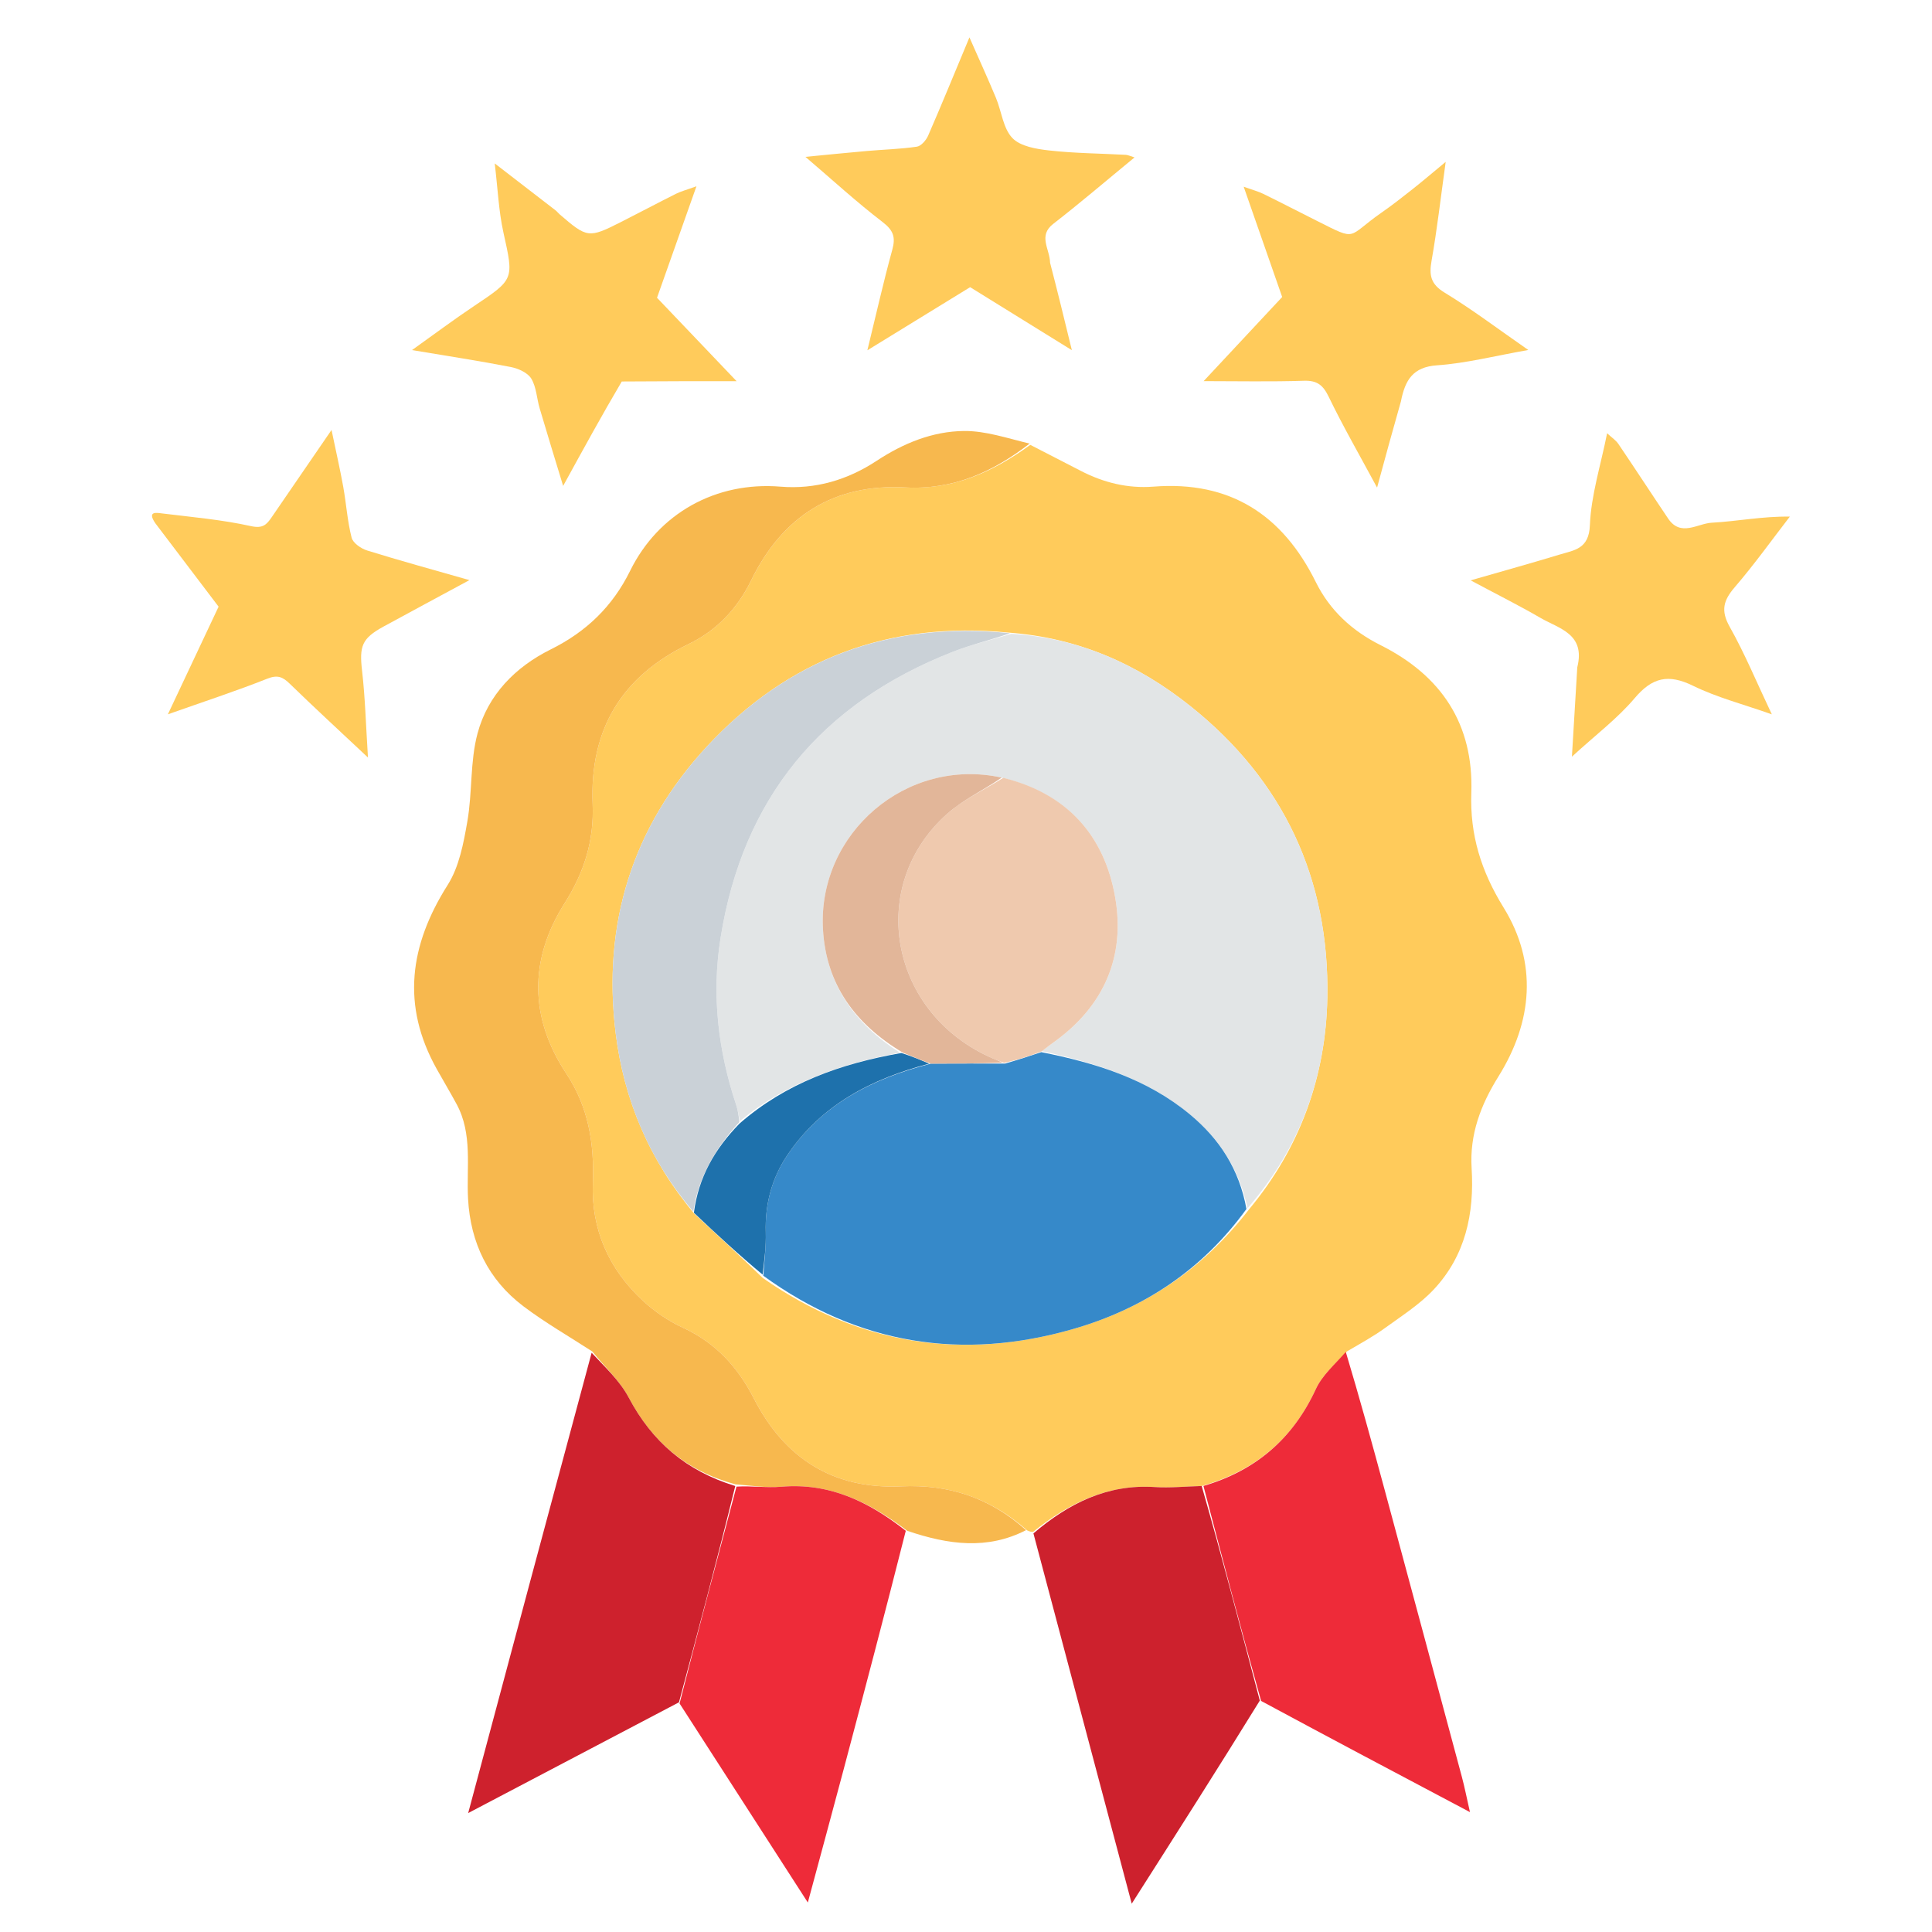 <svg width="100" height="100" viewBox="0 0 100 100" fill="none" xmlns="http://www.w3.org/2000/svg">
<path d="M53.473 79.29C53.396 79.289 53.319 79.288 53.166 79.213C51.241 77.523 49.116 76.819 46.64 76.933C43.139 77.093 40.608 75.496 39.015 72.376C38.195 70.772 37.044 69.505 35.36 68.728C34.605 68.379 33.878 67.886 33.268 67.32C31.512 65.69 30.594 63.628 30.686 61.232C30.764 59.188 30.461 57.307 29.31 55.567C27.394 52.669 27.387 49.657 29.219 46.761C30.241 45.146 30.753 43.511 30.675 41.619C30.516 37.781 32.158 35.011 35.655 33.329C37.099 32.634 38.174 31.491 38.878 30.045C40.499 26.714 43.171 25.03 46.847 25.229C49.361 25.365 51.395 24.425 53.328 23.026C54.197 23.473 55.066 23.917 55.933 24.367C57.117 24.982 58.378 25.292 59.705 25.188C63.668 24.878 66.384 26.646 68.108 30.131C68.838 31.606 70 32.662 71.453 33.39C74.609 34.97 76.278 37.48 76.155 41.035C76.079 43.218 76.66 45.087 77.824 46.972C79.594 49.839 79.332 52.875 77.558 55.721C76.641 57.191 76.063 58.719 76.171 60.467C76.316 62.816 75.85 65.001 74.201 66.754C73.477 67.523 72.552 68.11 71.687 68.738C71.1 69.163 70.46 69.516 69.721 69.947C69.094 70.62 68.441 71.179 68.113 71.888C66.923 74.468 64.993 76.121 62.199 76.916C61.331 76.94 60.549 77.02 59.776 76.97C57.321 76.81 55.313 77.81 53.473 79.29ZM35.946 62.831C37.103 63.899 38.26 64.967 39.486 66.151C44.419 69.601 49.805 70.444 55.553 68.787C59.193 67.738 62.239 65.725 64.656 62.589C67.289 59.419 68.625 55.72 68.702 51.653C68.819 45.49 66.435 40.388 61.595 36.534C58.902 34.39 55.849 33.013 52.2 32.743C46.022 32.132 40.775 34.118 36.587 38.641C32.732 42.805 31.172 47.822 31.865 53.464C32.29 56.92 33.603 60.039 35.946 62.831Z" fill="#FFCB5B"/>
<path d="M53.293 22.96C51.395 24.425 49.361 25.364 46.847 25.229C43.171 25.03 40.499 26.713 38.878 30.044C38.174 31.491 37.099 32.634 35.655 33.329C32.158 35.011 30.516 37.781 30.675 41.619C30.753 43.51 30.241 45.146 29.219 46.761C27.387 49.656 27.394 52.669 29.31 55.566C30.461 57.306 30.764 59.188 30.686 61.231C30.594 63.628 31.512 65.69 33.268 67.319C33.878 67.886 34.605 68.379 35.36 68.728C37.044 69.505 38.195 70.771 39.015 72.376C40.608 75.495 43.139 77.093 46.64 76.933C49.116 76.819 51.241 77.522 53.11 79.199C51.115 80.227 49.093 79.96 46.96 79.235C44.964 77.719 42.924 76.742 40.446 76.953C39.683 77.018 38.904 76.897 38.069 76.83C35.512 76.136 33.751 74.619 32.542 72.338C32.075 71.457 31.295 70.743 30.658 69.953C29.464 69.177 28.221 68.466 27.087 67.609C25.267 66.234 24.353 64.323 24.227 62.058C24.135 60.405 24.475 58.703 23.631 57.144C23.301 56.536 22.946 55.941 22.608 55.337C20.763 52.039 21.198 48.923 23.171 45.806C23.767 44.865 23.995 43.641 24.191 42.512C24.453 41.008 24.326 39.418 24.718 37.959C25.252 35.97 26.668 34.524 28.51 33.611C30.346 32.701 31.71 31.385 32.613 29.55C34.085 26.558 37.066 24.916 40.397 25.189C42.211 25.338 43.873 24.84 45.378 23.85C46.761 22.94 48.273 22.322 49.905 22.308C51.021 22.298 52.14 22.685 53.293 22.96Z" fill="#F7B84E"/>
<path d="M30.623 70.018C31.295 70.743 32.075 71.457 32.542 72.338C33.751 74.619 35.512 76.136 38.057 76.916C37.12 80.727 36.132 84.419 35.144 88.111C31.609 89.969 28.074 91.826 24.233 93.844C26.398 85.749 28.492 77.916 30.623 70.018Z" fill="#CE212D"/>
<path d="M62.29 76.912C64.993 76.121 66.923 74.468 68.113 71.888C68.441 71.179 69.094 70.62 69.658 69.977C70.371 72.351 71.028 74.739 71.673 77.129C73.008 82.075 74.339 87.022 75.666 91.97C75.805 92.488 75.908 93.016 76.085 93.795C72.374 91.831 68.872 89.979 65.274 88.04C64.216 84.273 63.253 80.593 62.29 76.912Z" fill="#EE2B39"/>
<path d="M35.174 88.171C36.132 84.419 37.12 80.727 38.12 76.948C38.904 76.897 39.683 77.018 40.446 76.953C42.924 76.742 44.964 77.719 46.883 79.234C45.834 83.384 44.758 87.473 43.673 91.561C43.087 93.771 42.485 95.978 41.813 98.474C39.548 94.963 37.377 91.597 35.174 88.171Z" fill="#EE2B39"/>
<path d="M62.199 76.916C63.253 80.593 64.216 84.273 65.208 88.022C63.07 91.489 60.903 94.887 58.578 98.534C56.832 91.962 55.17 85.704 53.49 79.368C55.313 77.81 57.321 76.81 59.776 76.97C60.549 77.02 61.331 76.94 62.199 76.916Z" fill="#CD212D"/>
<path d="M72.511 20.779C72.096 22.229 71.721 23.607 71.277 25.238C70.341 23.501 69.505 22.05 68.778 20.546C68.484 19.937 68.183 19.686 67.49 19.708C65.787 19.764 64.081 19.727 62.3 19.727C63.625 18.307 64.991 16.844 66.365 15.373C65.717 13.517 65.08 11.692 64.373 9.665C64.837 9.832 65.129 9.907 65.395 10.038C66.334 10.498 67.263 10.98 68.198 11.449C70.303 12.507 69.687 12.271 71.512 11.002C72.059 10.622 72.585 10.209 73.108 9.796C73.624 9.388 74.124 8.961 74.829 8.378C74.567 10.258 74.383 11.881 74.099 13.487C73.966 14.238 74.042 14.702 74.771 15.145C76.194 16.01 77.527 17.021 79.104 18.115C77.352 18.424 75.877 18.805 74.384 18.908C73.129 18.994 72.729 19.669 72.511 20.779Z" fill="#FFCB5B"/>
<path d="M54.352 13.601C54.736 15.074 55.078 16.476 55.479 18.125C53.598 16.96 51.904 15.911 50.214 14.864C48.502 15.915 46.787 16.969 44.895 18.131C45.353 16.26 45.728 14.584 46.184 12.929C46.366 12.271 46.239 11.919 45.678 11.489C44.338 10.462 43.09 9.316 41.69 8.119C42.824 8.01 43.848 7.904 44.873 7.815C45.734 7.739 46.603 7.718 47.457 7.592C47.678 7.559 47.936 7.258 48.04 7.021C48.743 5.406 49.41 3.776 50.178 1.935C50.688 3.094 51.137 4.074 51.551 5.068C51.841 5.765 51.919 6.639 52.398 7.142C52.814 7.579 53.647 7.715 54.318 7.789C55.628 7.935 56.954 7.943 58.273 8.014C58.381 8.02 58.486 8.076 58.723 8.148C57.255 9.354 55.912 10.505 54.516 11.587C53.718 12.205 54.338 12.881 54.352 13.601Z" fill="#FFCB5B"/>
<path d="M8.036 27.078C7.607 26.445 8.101 26.539 8.368 26.572C9.914 26.763 11.476 26.896 12.991 27.232C13.605 27.368 13.8 27.153 14.059 26.776C15.04 25.346 16.02 23.916 17.16 22.255C17.399 23.405 17.605 24.299 17.767 25.201C17.924 26.076 17.98 26.974 18.2 27.831C18.271 28.108 18.689 28.396 19.006 28.494C20.672 29.012 22.356 29.472 24.297 30.027C22.656 30.914 21.25 31.668 19.85 32.432C18.723 33.047 18.594 33.446 18.741 34.723C18.902 36.12 18.938 37.532 19.046 39.209C17.548 37.802 16.255 36.613 14.996 35.388C14.631 35.033 14.365 34.918 13.834 35.129C12.206 35.774 10.539 36.319 8.689 36.973C9.605 35.028 10.444 33.246 11.314 31.401C10.264 30.014 9.175 28.575 8.036 27.078Z" fill="#FFCB5B"/>
<path d="M32.183 19.746C31.147 21.501 30.195 23.24 29.148 25.151C28.706 23.697 28.311 22.419 27.933 21.137C27.781 20.623 27.765 20.038 27.5 19.599C27.315 19.293 26.831 19.074 26.445 18.998C24.83 18.682 23.201 18.435 21.326 18.12C22.503 17.281 23.504 16.531 24.542 15.837C26.628 14.443 26.596 14.465 26.057 12.034C25.812 10.929 25.766 9.78 25.607 8.459C26.733 9.327 27.747 10.106 28.758 10.889C28.835 10.948 28.893 11.03 28.967 11.093C30.387 12.321 30.473 12.335 32.115 11.505C33.075 11.02 34.025 10.513 34.987 10.031C35.251 9.9 35.543 9.825 36.048 9.642C35.318 11.706 34.666 13.548 34.007 15.412C35.397 16.87 36.751 18.289 38.126 19.73C36.135 19.73 34.2 19.73 32.183 19.746Z" fill="#FFCB5B"/>
<path d="M81.64 34.538C82.076 32.803 80.689 32.537 79.736 31.983C78.627 31.339 77.478 30.765 76.12 30.039C77.81 29.552 79.275 29.146 80.729 28.704C81.487 28.474 82.243 28.42 82.292 27.189C82.354 25.638 82.848 24.104 83.184 22.425C83.434 22.658 83.641 22.791 83.768 22.979C84.635 24.26 85.479 25.558 86.343 26.841C86.994 27.807 87.866 27.093 88.606 27.055C89.917 26.985 91.217 26.718 92.642 26.74C91.698 27.962 90.798 29.222 89.793 30.39C89.208 31.07 89.052 31.597 89.528 32.441C90.315 33.84 90.932 35.334 91.709 36.974C90.234 36.452 88.867 36.101 87.626 35.493C86.358 34.872 85.523 35.057 84.611 36.136C83.725 37.184 82.599 38.031 81.362 39.165C81.462 37.53 81.551 36.079 81.64 34.538Z" fill="#FFCB5B"/>
<path d="M52.35 32.807C55.849 33.013 58.902 34.39 61.595 36.534C66.435 40.388 68.819 45.49 68.702 51.653C68.625 55.72 67.289 59.419 64.571 62.537C64.143 60.512 63.114 58.949 61.594 57.686C59.358 55.828 56.682 55.012 53.936 54.408C54.184 54.205 54.394 54.054 54.602 53.902C57.15 52.051 58.25 49.505 57.723 46.456C57.164 43.217 55.203 41.07 51.85 40.249C46.913 39.163 42.325 43.14 42.596 48.086C42.752 50.943 44.252 53.008 46.583 54.487C43.488 55.059 40.669 56.066 38.298 58.026C38.231 57.692 38.184 57.435 38.103 57.19C37.169 54.373 36.826 51.502 37.295 48.555C38.446 41.312 42.507 36.414 49.294 33.746C50.283 33.357 51.33 33.116 52.35 32.807Z" fill="#E2E5E6"/>
<path d="M53.897 54.459C56.682 55.012 59.358 55.828 61.594 57.686C63.114 58.949 64.143 60.512 64.516 62.577C62.239 65.725 59.193 67.738 55.553 68.787C49.805 70.444 44.419 69.601 39.506 66.03C39.566 65.201 39.657 64.49 39.636 63.784C39.591 62.335 39.948 60.992 40.741 59.807C42.501 57.178 45.123 55.836 48.175 55.054C49.487 55.05 50.718 55.047 52.023 55.05C52.697 54.857 53.297 54.658 53.897 54.459Z" fill="#3689C9"/>
<path d="M52.275 32.775C51.33 33.116 50.283 33.357 49.294 33.746C42.507 36.414 38.446 41.312 37.295 48.555C36.826 51.502 37.169 54.373 38.103 57.19C38.184 57.435 38.231 57.692 38.267 58.078C36.993 59.471 36.152 60.941 35.884 62.713C33.603 60.039 32.29 56.92 31.865 53.464C31.172 47.822 32.732 42.805 36.587 38.641C40.775 34.118 46.022 32.132 52.275 32.775Z" fill="#CAD1D7"/>
<path d="M35.915 62.772C36.152 60.941 36.993 59.471 38.272 58.16C40.669 56.066 43.488 55.059 46.654 54.503C47.231 54.684 47.662 54.869 48.094 55.055C45.123 55.836 42.501 57.178 40.741 59.807C39.948 60.992 39.591 62.335 39.636 63.784C39.657 64.49 39.566 65.201 39.472 65.972C38.26 64.967 37.103 63.899 35.915 62.772Z" fill="#1E71AC"/>
<path d="M53.936 54.408C53.297 54.658 52.697 54.857 51.97 55.011C51.693 54.906 51.54 54.85 51.392 54.786C46.039 52.475 44.819 45.867 49.023 42.127C49.873 41.371 50.955 40.876 51.93 40.26C55.203 41.07 57.164 43.217 57.723 46.456C58.25 49.505 57.15 52.051 54.602 53.902C54.394 54.054 54.184 54.205 53.936 54.408Z" fill="#EFC9AE"/>
<path d="M51.85 40.249C50.955 40.875 49.873 41.371 49.023 42.127C44.819 45.867 46.039 52.475 51.392 54.786C51.54 54.85 51.693 54.906 51.896 55.004C50.718 55.047 49.487 55.05 48.175 55.054C47.662 54.87 47.231 54.684 46.728 54.482C44.252 53.008 42.752 50.943 42.596 48.086C42.325 43.14 46.913 39.163 51.85 40.249Z" fill="#E2B699"/>
</svg>
